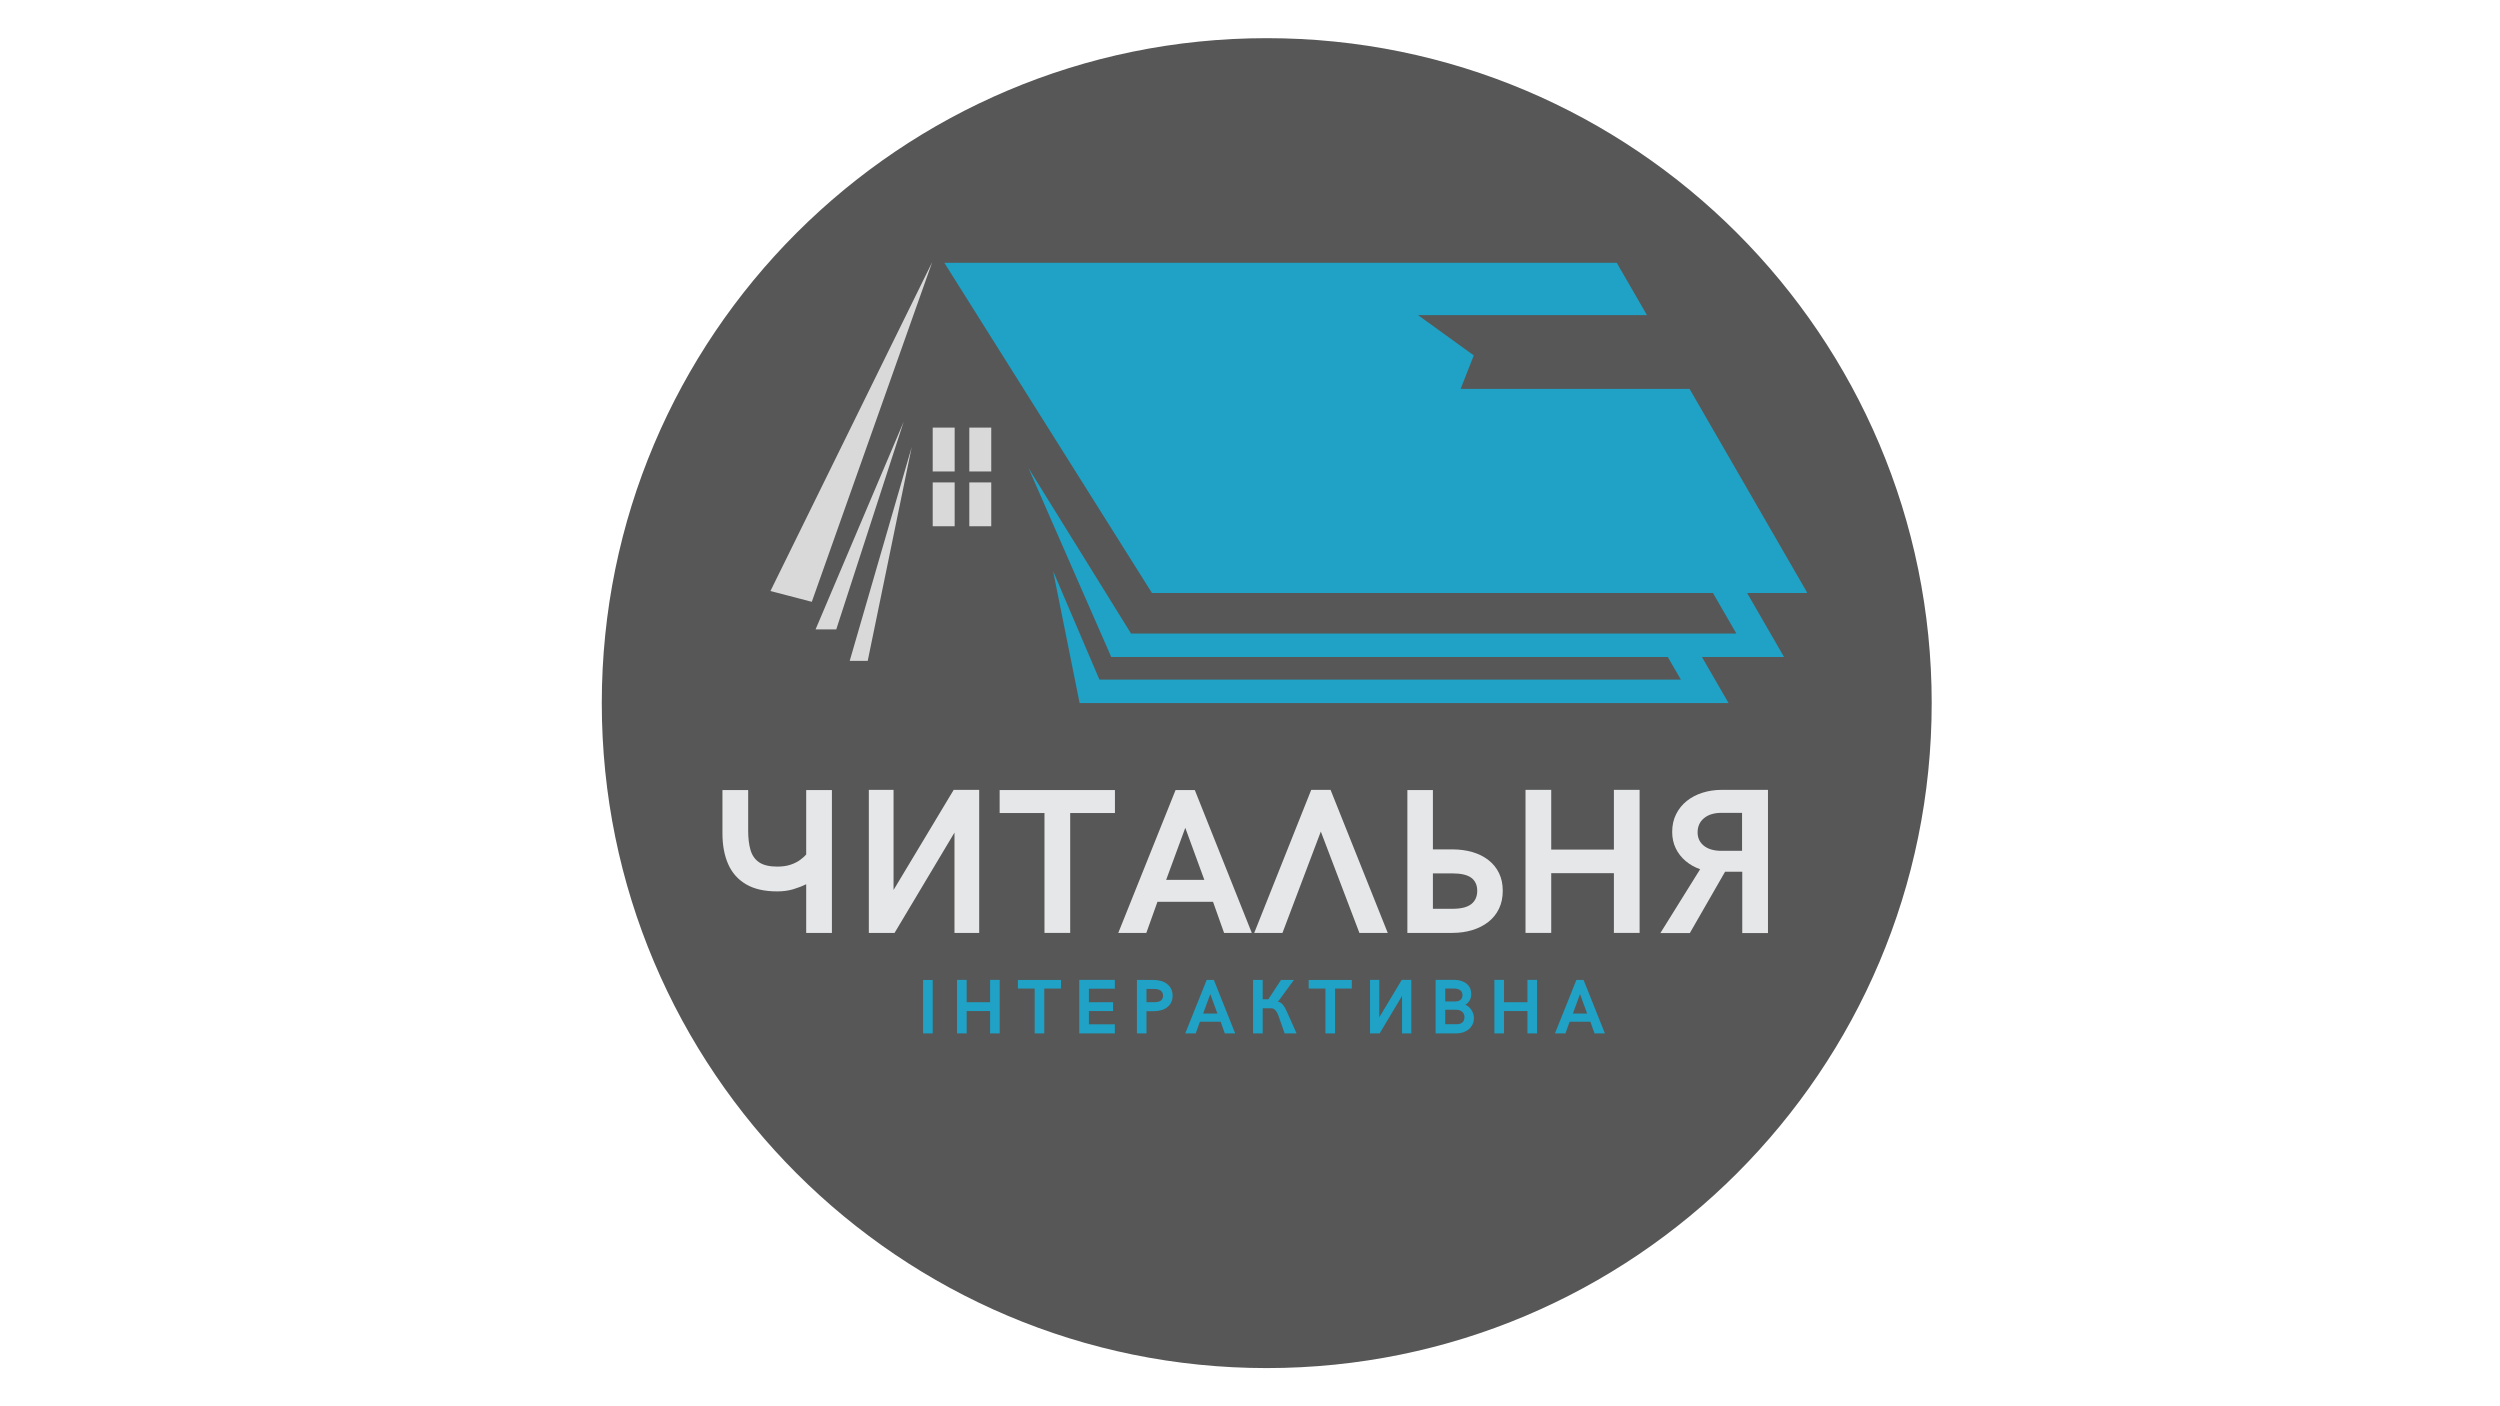 <svg xmlns="http://www.w3.org/2000/svg" xmlns:xlink="http://www.w3.org/1999/xlink" width="1920" zoomAndPan="magnify" viewBox="0 0 1440 810" height="1080" preserveAspectRatio="xMidYMid meet" version="1.0"><defs><filter x="0%" y="0%" width="100%" height="100%" id="e0ca0955ae"><feColorMatrix values="0 0 0 0 1 0 0 0 0 1 0 0 0 0 1 0 0 0 1 0" color-interpolation-filters="sRGB"/></filter><g/><mask id="437a33c7d3"><g filter="url(#e0ca0955ae)"><rect x="-144" width="1728" fill="#000000" y="-81" height="972" fill-opacity="0.66"/></g></mask><clipPath id="71e2df42c8"><path d="M 0.625 0.984 L 766.656 0.984 L 766.656 767.016 L 0.625 767.016 Z M 0.625 0.984 " clip-rule="nonzero"/></clipPath><clipPath id="ccbf49044c"><path d="M 383.641 0.984 C 172.109 0.984 0.625 172.465 0.625 384 C 0.625 595.535 172.109 767.016 383.641 767.016 C 595.176 767.016 766.656 595.535 766.656 384 C 766.656 172.465 595.176 0.984 383.641 0.984 Z M 383.641 0.984 " clip-rule="nonzero"/></clipPath><clipPath id="184bd1054b"><rect x="0" width="767" y="0" height="768"/></clipPath><clipPath id="734a16dbcb"><path d="M 443.777 150.883 L 537 150.883 L 537 347 L 443.777 347 Z M 443.777 150.883 " clip-rule="nonzero"/></clipPath><clipPath id="5ee8a5814b"><path d="M 543 151 L 1040.777 151 L 1040.777 405 L 543 405 Z M 543 151 " clip-rule="nonzero"/></clipPath></defs><rect x="-144" width="1728" fill="#ffffff" y="-81" height="972" fill-opacity="1"/><rect x="-144" width="1728" fill="#ffffff" y="-81" height="972" fill-opacity="1"/><g mask="url(#437a33c7d3)"><g transform="matrix(1, 0, 0, 1, 346, 21)"><g clip-path="url(#184bd1054b)"><g clip-path="url(#71e2df42c8)"><g clip-path="url(#ccbf49044c)"><path fill="#000000" d="M 0.625 0.984 L 766.656 0.984 L 766.656 767.016 L 0.625 767.016 Z M 0.625 0.984 " fill-opacity="1" fill-rule="nonzero"/></g></g></g></g></g><g clip-path="url(#734a16dbcb)"><path fill="#d9d9d9" d="M 536.977 150.91 L 467.602 346.645 L 443.777 340.434 Z M 536.977 150.91 " fill-opacity="1" fill-rule="evenodd"/></g><path fill="#d9d9d9" d="M 481.684 362.531 L 469.773 362.531 L 520.52 242.914 Z M 481.684 362.531 " fill-opacity="1" fill-rule="evenodd"/><path fill="#d9d9d9" d="M 525.168 257.422 L 499.805 380.652 L 489.434 380.652 Z M 525.168 257.422 " fill-opacity="1" fill-rule="evenodd"/><path fill="#d9d9d9" d="M 537.242 277.875 L 549.883 277.875 L 549.883 303.117 L 537.242 303.117 Z M 537.242 277.875 " fill-opacity="1" fill-rule="evenodd"/><path fill="#d9d9d9" d="M 558.324 277.875 L 570.965 277.875 L 570.965 303.117 L 558.324 303.117 Z M 558.324 277.875 " fill-opacity="1" fill-rule="evenodd"/><path fill="#d9d9d9" d="M 537.242 246.301 L 549.883 246.301 L 549.883 271.566 L 537.242 271.566 Z M 537.242 246.301 " fill-opacity="1" fill-rule="evenodd"/><path fill="#d9d9d9" d="M 558.324 246.301 L 570.965 246.301 L 570.965 271.566 L 558.324 271.566 Z M 558.324 246.301 " fill-opacity="1" fill-rule="evenodd"/><g clip-path="url(#5ee8a5814b)"><path fill="#1fa2c5" d="M 986.656 341.57 L 663.535 341.57 L 543.918 151.359 L 931.242 151.359 L 948.672 181.531 L 816.816 181.531 L 848.898 204.723 L 841.328 223.98 L 973.184 223.98 L 1041.059 341.57 L 1006.34 341.57 L 1027.625 378.441 L 980.328 378.441 L 995.648 404.961 L 621.855 404.961 L 606.598 328.988 L 633.262 391.445 L 968.172 391.445 L 960.645 378.441 L 640.078 378.441 L 592.434 269.656 L 651.48 364.926 L 1000.152 364.926 Z M 986.656 341.57 " fill-opacity="1" fill-rule="evenodd"/></g><g fill="#e6e7e8" fill-opacity="1"><g transform="translate(411.009, 537.351)"><g><path d="M 53.359 0 L 53.359 -28.047 C 51.098 -26.922 48.586 -25.945 45.828 -25.125 C 43.066 -24.312 40.016 -23.906 36.672 -23.906 C 29.328 -23.906 23.332 -25.273 18.688 -28.016 C 14.039 -30.754 10.617 -34.617 8.422 -39.609 C 6.223 -44.609 5.125 -50.473 5.125 -57.203 L 5.125 -82.281 L 19.938 -82.281 L 19.938 -58.891 C 19.938 -54.461 20.398 -50.703 21.328 -47.609 C 22.266 -44.516 23.945 -42.172 26.375 -40.578 C 28.812 -38.984 32.242 -38.188 36.672 -38.188 C 39.672 -38.188 42.25 -38.555 44.406 -39.297 C 46.562 -40.035 48.379 -40.945 49.859 -42.031 C 51.336 -43.125 52.504 -44.16 53.359 -45.141 L 53.359 -82.281 L 68.172 -82.281 L 68.172 0 Z M 53.359 0 "/></g></g><g transform="translate(489.841, 537.351)"><g><path d="M 74.172 0 L 59.938 0 L 59.938 -57.781 L 25.422 0 L 10.609 0 L 10.609 -82.391 L 24.844 -82.391 L 24.844 -24.719 L 59.484 -82.391 L 74.172 -82.391 Z M 74.172 0 "/></g></g><g transform="translate(574.621, 537.351)"><g><path d="M 27 0 L 27 -69.047 L 1.172 -69.047 L 1.172 -82.281 L 67.578 -82.281 L 67.578 -69.047 L 41.812 -69.047 L 41.812 0 Z M 27 0 "/></g></g><g transform="translate(643.425, 537.351)"><g><path d="M 0.703 0 L 33.703 -82.281 L 44.781 -82.281 L 77.609 0 L 61.641 0 L 55.281 -17.906 L 23.266 -17.906 L 16.859 0 Z M 28.281 -30.562 L 50.266 -30.562 L 39.297 -60.531 Z M 28.281 -30.562 "/></g></g><g transform="translate(721.732, 537.351)"><g><path d="M 0.703 0 L 33.531 -82.391 L 44.672 -82.391 L 77.609 0 L 61.281 0 L 39.062 -58.375 L 16.969 0 Z M 0.703 0 "/></g></g><g transform="translate(800.04, 537.351)"><g><path d="M 10.609 0 L 10.609 -82.281 L 25.312 -82.281 L 25.312 -48.109 L 36.438 -48.109 C 40.645 -48.109 44.516 -47.594 48.047 -46.562 C 51.586 -45.531 54.672 -43.992 57.297 -41.953 C 59.922 -39.91 61.953 -37.41 63.391 -34.453 C 64.828 -31.504 65.547 -28.102 65.547 -24.25 C 65.547 -20.406 64.828 -16.977 63.391 -13.969 C 61.953 -10.957 59.922 -8.422 57.297 -6.359 C 54.672 -4.297 51.586 -2.719 48.047 -1.625 C 44.516 -0.539 40.645 0 36.438 0 Z M 25.312 -13.875 L 36.438 -13.875 C 41.457 -13.875 45.113 -14.773 47.406 -16.578 C 49.695 -18.391 50.844 -20.945 50.844 -24.25 C 50.844 -27.52 49.711 -30.008 47.453 -31.719 C 45.203 -33.426 41.531 -34.281 36.438 -34.281 L 25.312 -34.281 Z M 25.312 -13.875 "/></g></g><g transform="translate(868.085, 537.351)"><g><path d="M 10.609 0 L 10.609 -82.391 L 25.422 -82.391 L 25.422 -47.984 L 61.516 -47.984 L 61.516 -82.391 L 76.328 -82.391 L 76.328 0 L 61.516 0 L 61.516 -34.406 L 25.422 -34.406 L 25.422 0 Z M 10.609 0 "/></g></g><g transform="translate(955.022, 537.351)"><g><path d="M 63.328 0.109 L 48.516 0.109 L 48.516 -35.219 L 38.609 -35.219 L 18.312 0.109 L 1.344 0.109 L 24.25 -36.672 C 21.145 -37.766 18.375 -39.332 15.938 -41.375 C 13.508 -43.414 11.602 -45.852 10.219 -48.688 C 8.844 -51.531 8.156 -54.68 8.156 -58.141 C 8.156 -61.984 8.914 -65.41 10.438 -68.422 C 11.957 -71.441 14.023 -73.988 16.641 -76.062 C 19.266 -78.145 22.297 -79.719 25.734 -80.781 C 29.18 -81.852 32.828 -82.391 36.672 -82.391 L 63.328 -82.391 Z M 48.406 -47.297 L 48.406 -69.156 L 36.562 -69.156 C 32.32 -69.156 28.969 -68.133 26.5 -66.094 C 24.031 -64.051 22.797 -61.32 22.797 -57.906 C 22.797 -54.832 23.906 -52.344 26.125 -50.438 C 28.344 -48.531 31.414 -47.484 35.344 -47.297 Z M 48.406 -47.297 "/></g></g></g><g fill="#1fa2c5" fill-opacity="1"><g transform="translate(527.729, 595.237)"><g><path d="M 3.969 0 L 3.969 -30.781 L 9.516 -30.781 L 9.516 0 Z M 3.969 0 "/></g></g></g><g fill="#1fa2c5" fill-opacity="1"><g transform="translate(547.283, 595.237)"><g><path d="M 3.969 0 L 3.969 -30.828 L 9.516 -30.828 L 9.516 -17.953 L 23.016 -17.953 L 23.016 -30.828 L 28.547 -30.828 L 28.547 0 L 23.016 0 L 23.016 -12.875 L 9.516 -12.875 L 9.516 0 Z M 3.969 0 "/></g></g></g><g fill="#1fa2c5" fill-opacity="1"><g transform="translate(585.872, 595.237)"><g><path d="M 10.094 0 L 10.094 -25.828 L 0.438 -25.828 L 0.438 -30.781 L 25.281 -30.781 L 25.281 -25.828 L 15.641 -25.828 L 15.641 0 Z M 10.094 0 "/></g></g></g><g fill="#1fa2c5" fill-opacity="1"><g transform="translate(617.681, 595.237)"><g><path d="M 3.969 0 L 3.969 -30.828 L 24.469 -30.828 L 24.469 -25.734 L 9.516 -25.734 L 9.516 -17.953 L 23.453 -17.953 L 23.453 -12.875 L 9.516 -12.875 L 9.516 -5.234 L 24.469 -5.234 L 24.469 0 Z M 3.969 0 "/></g></g></g><g fill="#1fa2c5" fill-opacity="1"><g transform="translate(650.906, 595.237)"><g><path d="M 3.969 0 L 3.969 -30.781 L 13.625 -30.781 C 15.195 -30.781 16.645 -30.578 17.969 -30.172 C 19.289 -29.773 20.441 -29.188 21.422 -28.406 C 22.41 -27.633 23.172 -26.68 23.703 -25.547 C 24.242 -24.422 24.516 -23.141 24.516 -21.703 C 24.516 -20.266 24.242 -18.992 23.703 -17.891 C 23.172 -16.785 22.41 -15.848 21.422 -15.078 C 20.441 -14.316 19.289 -13.742 17.969 -13.359 C 16.645 -12.973 15.195 -12.781 13.625 -12.781 L 9.469 -12.781 L 9.469 0 Z M 9.469 -17.953 L 13.625 -17.953 C 15.531 -17.953 16.906 -18.27 17.75 -18.906 C 18.594 -19.551 19.016 -20.484 19.016 -21.703 C 19.016 -22.941 18.586 -23.898 17.734 -24.578 C 16.879 -25.266 15.508 -25.609 13.625 -25.609 L 9.469 -25.609 Z M 9.469 -17.953 "/></g></g></g><g fill="#1fa2c5" fill-opacity="1"><g transform="translate(682.431, 595.237)"><g><path d="M 0.266 0 L 12.609 -30.781 L 16.75 -30.781 L 29.031 0 L 23.062 0 L 20.672 -6.703 L 8.703 -6.703 L 6.297 0 Z M 10.578 -11.438 L 18.797 -11.438 L 14.703 -22.641 Z M 10.578 -11.438 "/></g></g></g><g fill="#1fa2c5" fill-opacity="1"><g transform="translate(717.794, 595.237)"><g><path d="M 3.969 0 L 3.969 -30.781 L 9.516 -30.781 L 9.516 -19.656 L 12.781 -19.656 L 20.062 -30.781 L 27.484 -30.781 L 18.281 -18.188 C 18.875 -18.188 19.426 -18 19.938 -17.625 C 20.457 -17.258 20.93 -16.789 21.359 -16.219 C 21.797 -15.645 22.176 -15.051 22.5 -14.438 C 22.82 -13.832 23.094 -13.297 23.312 -12.828 L 29.031 0 L 22.156 0 L 18.547 -10.312 C 18.41 -10.707 18.223 -11.145 17.984 -11.625 C 17.754 -12.102 17.473 -12.555 17.141 -12.984 C 16.805 -13.41 16.414 -13.766 15.969 -14.047 C 15.52 -14.336 15.008 -14.484 14.438 -14.484 L 9.516 -14.484 L 9.516 0 Z M 3.969 0 "/></g></g></g><g fill="#1fa2c5" fill-opacity="1"><g transform="translate(753.352, 595.237)"><g><path d="M 10.094 0 L 10.094 -25.828 L 0.438 -25.828 L 0.438 -30.781 L 25.281 -30.781 L 25.281 -25.828 L 15.641 -25.828 L 15.641 0 Z M 10.094 0 "/></g></g></g><g fill="#1fa2c5" fill-opacity="1"><g transform="translate(785.161, 595.237)"><g><path d="M 27.75 0 L 22.422 0 L 22.422 -21.609 L 9.516 0 L 3.969 0 L 3.969 -30.828 L 9.297 -30.828 L 9.297 -9.25 L 22.25 -30.828 L 27.75 -30.828 Z M 27.75 0 "/></g></g></g><g fill="#1fa2c5" fill-opacity="1"><g transform="translate(822.944, 595.237)"><g><path d="M 3.969 0 L 3.969 -30.828 L 14.656 -30.828 C 15.602 -30.828 16.547 -30.734 17.484 -30.547 C 18.422 -30.367 19.312 -30.078 20.156 -29.672 C 21 -29.273 21.75 -28.754 22.406 -28.109 C 23.062 -27.461 23.578 -26.676 23.953 -25.75 C 24.328 -24.82 24.516 -23.742 24.516 -22.516 C 24.516 -21.578 24.348 -20.707 24.016 -19.906 C 23.691 -19.113 23.27 -18.426 22.75 -17.844 C 22.227 -17.258 21.676 -16.805 21.094 -16.484 C 21.789 -16.211 22.441 -15.812 23.047 -15.281 C 23.648 -14.75 24.176 -14.133 24.625 -13.438 C 25.07 -12.75 25.422 -12.02 25.672 -11.25 C 25.922 -10.477 26.047 -9.707 26.047 -8.938 C 26.047 -7.5 25.77 -6.227 25.219 -5.125 C 24.664 -4.02 23.922 -3.082 22.984 -2.312 C 22.047 -1.551 20.973 -0.973 19.766 -0.578 C 18.555 -0.191 17.297 0 15.984 0 Z M 9.516 -18.406 L 15.188 -18.406 C 15.906 -18.406 16.586 -18.508 17.234 -18.719 C 17.891 -18.938 18.422 -19.32 18.828 -19.875 C 19.234 -20.426 19.438 -21.203 19.438 -22.203 C 19.438 -23.004 19.227 -23.672 18.812 -24.203 C 18.395 -24.742 17.832 -25.148 17.125 -25.422 C 16.426 -25.691 15.633 -25.828 14.75 -25.828 L 9.516 -25.828 Z M 9.516 -5.281 L 16.078 -5.281 C 17.504 -5.281 18.613 -5.629 19.406 -6.328 C 20.195 -7.023 20.594 -8.098 20.594 -9.547 C 20.594 -10.297 20.398 -10.977 20.016 -11.594 C 19.629 -12.207 19.082 -12.695 18.375 -13.062 C 17.664 -13.438 16.828 -13.625 15.859 -13.625 L 9.516 -13.625 Z M 9.516 -5.281 "/></g></g></g><g fill="#1fa2c5" fill-opacity="1"><g transform="translate(856.801, 595.237)"><g><path d="M 3.969 0 L 3.969 -30.828 L 9.516 -30.828 L 9.516 -17.953 L 23.016 -17.953 L 23.016 -30.828 L 28.547 -30.828 L 28.547 0 L 23.016 0 L 23.016 -12.875 L 9.516 -12.875 L 9.516 0 Z M 3.969 0 "/></g></g></g><g fill="#1fa2c5" fill-opacity="1"><g transform="translate(895.391, 595.237)"><g><path d="M 0.266 0 L 12.609 -30.781 L 16.75 -30.781 L 29.031 0 L 23.062 0 L 20.672 -6.703 L 8.703 -6.703 L 6.297 0 Z M 10.578 -11.438 L 18.797 -11.438 L 14.703 -22.641 Z M 10.578 -11.438 "/></g></g></g></svg>
